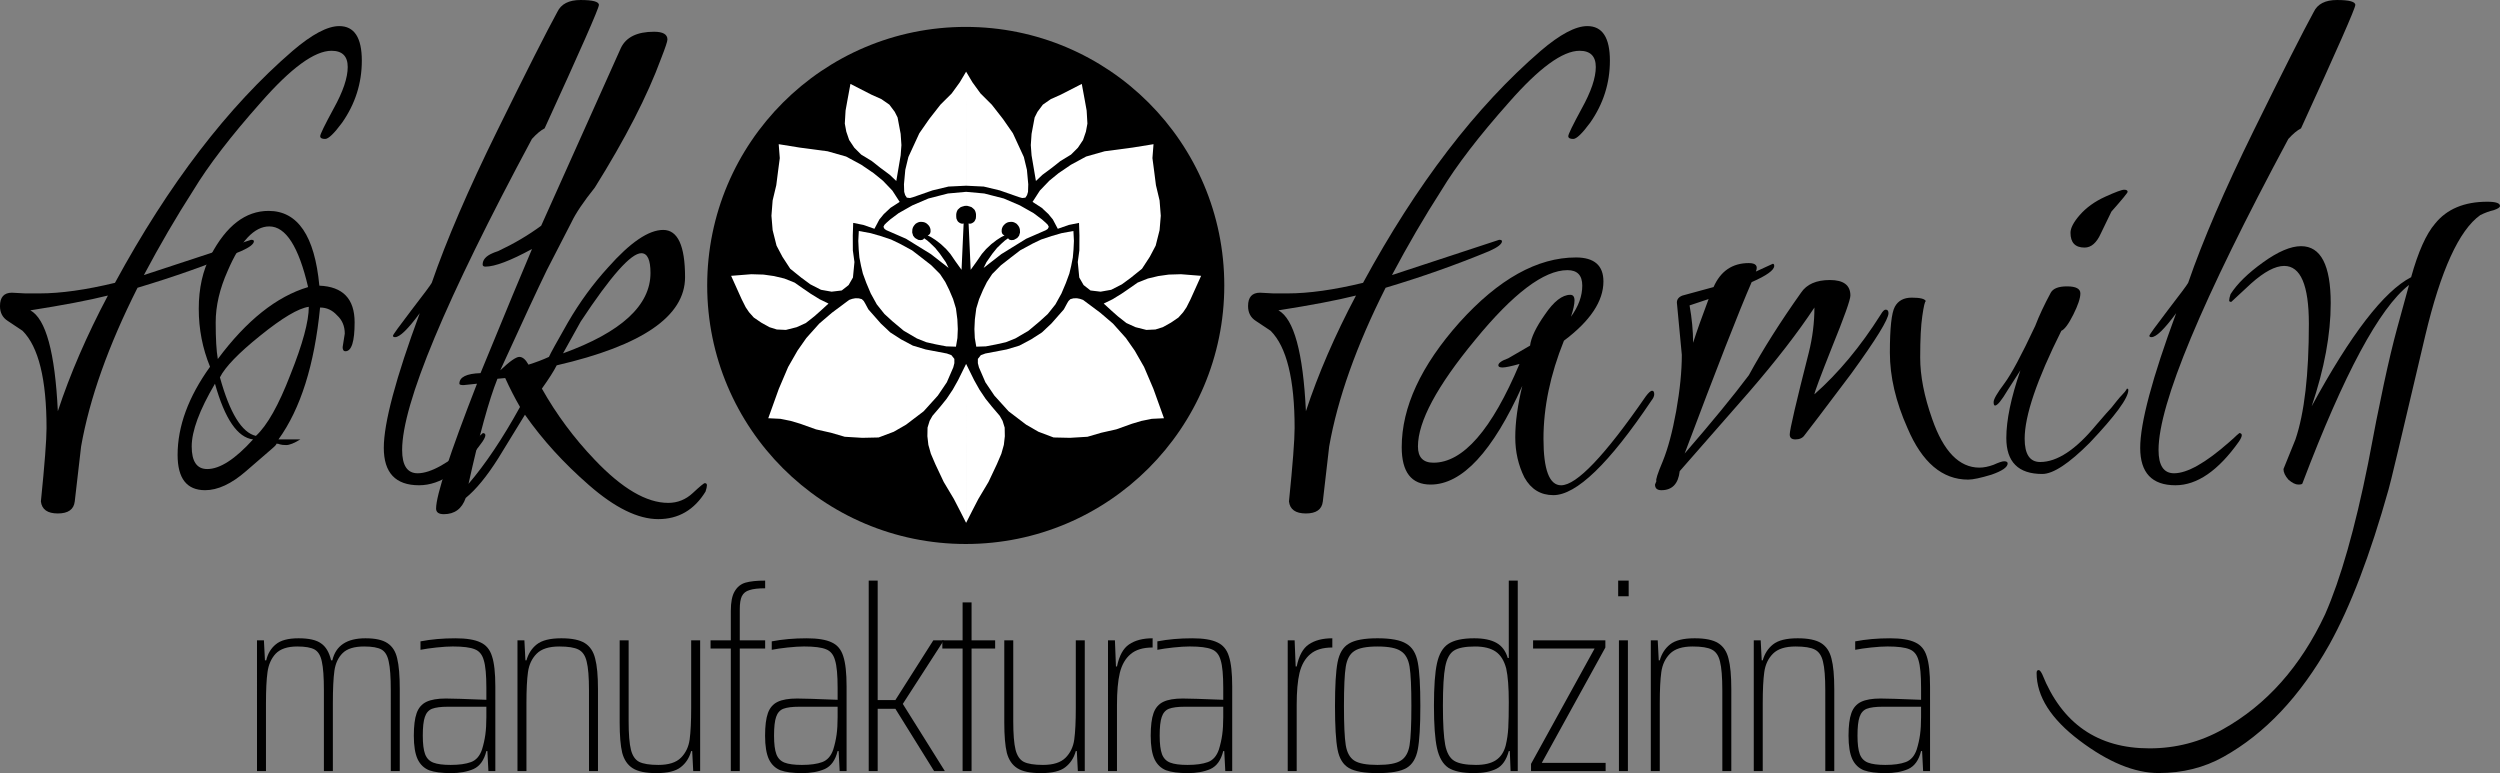 <?xml version="1.0" encoding="UTF-8" standalone="no"?>
<!-- Created with Inkscape (http://www.inkscape.org/) -->

<svg
   xmlns:dc="http://purl.org/dc/elements/1.1/"
   xmlns:cc="http://creativecommons.org/ns#"
   xmlns:rdf="http://www.w3.org/1999/02/22-rdf-syntax-ns#"
   xmlns:svg="http://www.w3.org/2000/svg"
   xmlns="http://www.w3.org/2000/svg"
   xmlns:sodipodi="http://sodipodi.sourceforge.net/DTD/sodipodi-0.dtd"
   xmlns:inkscape="http://www.inkscape.org/namespaces/inkscape"
   width="270.091mm"
   height="83.517mm"
   viewBox="0 0 270.091 83.517"
   version="1.1"
   id="svg1861"
   sodipodi:docname="logo-ruthie-big-baked.svg"
   inkscape:version="0.92.4 (5da689c313, 2019-01-14)">
  <rect x="0" y="0" width="270.091" height="83.517" fill="#808080" stroke="none"/>
  <defs
     id="defs1855">
    <inkscape:path-effect
       effect="mirror_symmetry"
       start_point="-269.05,-214.86"
       end_point="-269.05,8.735"
       center_point="-269.05,-103.063"
       id="path-effect2922"
       is_visible="true"
       mode="free"
       discard_orig_path="false"
       fuse_paths="false"
       oposite_fuse="false" />
  </defs>
  <sodipodi:namedview
     id="base"
     pagecolor="#ffffff"
     bordercolor="#666666"
     borderopacity="1.0"
     inkscape:pageopacity="0.0"
     inkscape:pageshadow="2"
     inkscape:zoom="0.90509668"
     inkscape:cx="478.77588"
     inkscape:cy="146.87175"
     inkscape:document-units="mm"
     inkscape:current-layer="layer1"
     showgrid="false"
     inkscape:window-width="1920"
     inkscape:window-height="986"
     inkscape:window-x="-11"
     inkscape:window-y="-11"
     inkscape:window-maximized="1"
     showguides="true"
     inkscape:guide-bbox="true">
    <sodipodi:guide
       position="104.449,27.034"
       orientation="1,0"
       id="guide3409"
       inkscape:locked="false" />
  </sodipodi:namedview>
  <g
     inkscape:label="Layer 1"
     inkscape:groupmode="layer"
     id="layer1"
     transform="translate(239.367,-25.432)">
    <g
       transform="matrix(0.218,0,0,0.218,-76.339,80.013)"
       id="g2268-8">
      <g
         id="g2949">
        <g
           id="g2844">
          <circle
             r="128.131"
             cy="-108.909"
             cx="-269.232"
             id="path4747-8"
             style="fill:#000000;stroke-width:0.306" />
        </g>
        <g
           inkscape:path-effect="#path-effect2922"
           id="g2920">
          <g
             transform="translate(102.054,15.119)"
             id="g2828">
            <g
               style="fill:#ffffff;stroke:none"
               id="g4719-4"
               transform="translate(-9.805,-2.467)">
              <g
                 id="g2811"
                 transform="matrix(1.25,0,0,1.25,102.581,34.196)">
                <path
                   inkscape:original-d="m -371.10373,-209.36593 -2.51595,4.23103 -3.19896,4.41112 -4.4786,4.46422 -4.42745,5.67028 -3.92594,5.65047 -4.34229,9.42133 -1.21929,5.06511 -0.52885,5.75445 0.0942,3.00112 0.3796,1.2763 0.66008,1.01425 1.2557,0.14146 1.20115,-0.33045 7.71783,-2.69565 6.34526,-1.5165 6.98348,-0.33671 z"
                   sodipodi:nodetypes="cccccccccccccccccc"
                   inkscape:connector-curvature="0"
                   id="path185-4"
                   d="m -371.104,-209.366 -2.516,4.231 -3.199,4.411 -4.479,4.464 -4.427,5.67 -3.926,5.65 -4.342,9.421 -1.219,5.065 -0.529,5.754 0.094,3.001 0.38,1.276 0.66,1.014 1.256,0.141 1.201,-0.33 7.718,-2.696 6.345,-1.516 6.983,-0.337 z m 8e-5,0 2.516,4.231 3.199,4.411 4.479,4.464 4.427,5.67 3.926,5.65 4.342,9.421 1.219,5.065 0.529,5.754 -0.094,3.001 -0.38,1.276 -0.66,1.014 -1.256,0.141 -1.201,-0.33 -7.718,-2.696 -6.345,-1.516 -6.983,-0.337 z"
                   style="fill:#ffffff;stroke:none;stroke-width:0.265px;stroke-linecap:butt;stroke-linejoin:miter;stroke-opacity:1" />
                <path
                   inkscape:original-d="m -445.40466,-180.61064 0.4307,5.51834 -0.69798,5.30607 -0.69267,5.43583 -1.44548,6.05676 -0.47247,6.06894 0.47247,5.69092 1.54925,6.14284 2.32615,4.41431 3.10254,4.75448 4.38102,3.53087 3.59538,2.6459 4.22953,2.16356 4.20805,0.74416 4.0032,-0.4755 2.73191,-2.14475 1.71718,-2.98872 0.59223,-6.14597 -0.63135,-4.62309 -0.0299,-5.94949 0.16353,-4.94175 4.0266,0.80417 4.39238,1.53444 1.96117,-3.70262 1.77528,-2.15438 2.6179,-2.44857 3.65614,-2.36224 -2.90832,-4.49314 -3.72463,-3.8885 -3.70178,-3.0162 -4.8875,-3.32495 -6.01632,-3.25697 -7.34717,-2.08842 -11.09168,-1.46999 z"
                   sodipodi:nodetypes="ccccccccccccccccccccccccccccccccccc"
                   inkscape:connector-curvature="0"
                   id="path4703-65"
                   d="m -445.405,-180.611 0.431,5.518 -0.698,5.306 -0.693,5.436 -1.445,6.057 -0.472,6.069 0.472,5.691 1.549,6.143 2.326,4.414 3.103,4.754 4.381,3.531 3.595,2.646 4.23,2.164 4.208,0.744 4.003,-0.475 2.732,-2.145 1.717,-2.989 0.592,-6.146 -0.631,-4.623 -0.03,-5.949 0.164,-4.942 4.027,0.804 4.392,1.534 1.961,-3.703 1.775,-2.154 2.618,-2.449 3.656,-2.362 -2.908,-4.493 -3.725,-3.889 -3.702,-3.016 -4.888,-3.325 -6.016,-3.257 -7.347,-2.088 -11.092,-1.47 z m 148.602,0 -0.431,5.518 0.698,5.306 0.693,5.436 1.445,6.057 0.472,6.069 -0.472,5.691 -1.549,6.143 -2.326,4.414 -3.103,4.754 -4.381,3.531 -3.595,2.646 -4.23,2.164 -4.208,0.744 -4.003,-0.475 -2.732,-2.145 -1.717,-2.989 -0.592,-6.146 0.631,-4.623 0.03,-5.949 -0.164,-4.942 -4.027,0.804 -4.392,1.534 -1.961,-3.703 -1.775,-2.154 -2.618,-2.449 -3.656,-2.362 2.908,-4.493 3.725,-3.889 3.702,-3.016 4.888,-3.325 6.016,-3.257 7.347,-2.088 11.092,-1.47 z"
                   style="fill:#ffffff;stroke:none;stroke-width:0.265px;stroke-linecap:butt;stroke-linejoin:miter;stroke-opacity:1" />
                <path
                   inkscape:original-d="m -412.44699,-119.17206 -1.20175,-0.32213 -1.34233,-0.0445 -1.26287,0.24092 -1.22106,0.42638 -6.81538,5.07812 -5.04207,4.31283 -5.11417,5.70977 -3.49791,4.996611 -3.71836,6.495982 -3.70541,8.685432 -4.17904,11.627054 4.82282,0.233795 4.1307,0.835283 3.74318,1.118878 6.21263,2.221991 5.96172,1.344893 5.46403,1.595071 6.93463,0.417274 6.49232,-0.14329 5.98756,-2.25553 4.90702,-2.829307 6.94335,-5.284762 5.61833,-6.207825 3.57463,-5.284195 2.57257,-5.941126 0.42297,-1.663804 -0.007,-1.685171 -1.17396,-1.478539 -1.78153,-0.651512 -8.41899,-1.603616 -5.06898,-1.521147 -4.68634,-2.4879 -4.26929,-2.74849 -3.7488,-3.53234 -4.94448,-5.61266 -1.30907,-2.42862 -0.52839,-0.88613 z"
                   sodipodi:nodetypes="ccccccccccccccccccccccccccccccccccccccc"
                   inkscape:connector-curvature="0"
                   id="path4705-1"
                   d="m -412.447,-119.172 -1.202,-0.322 -1.342,-0.044 -1.263,0.241 -1.221,0.426 -6.815,5.078 -5.042,4.313 -5.114,5.71 -3.498,4.997 -3.718,6.496 -3.705,8.685 -4.179,11.627 4.823,0.234 4.131,0.835 3.743,1.119 6.213,2.222 5.962,1.345 5.464,1.595 6.935,0.417 6.492,-0.143 5.988,-2.256 4.907,-2.829 6.943,-5.285 5.618,-6.208 3.575,-5.284 2.573,-5.941 0.423,-1.664 -0.007,-1.685 -1.174,-1.479 -1.782,-0.652 -8.419,-1.604 -5.069,-1.521 -4.686,-2.488 -4.269,-2.748 -3.749,-3.532 -4.944,-5.613 -1.309,-2.429 -0.528,-0.886 z m 82.687,0 1.202,-0.322 1.342,-0.044 1.263,0.241 1.221,0.426 6.815,5.078 5.042,4.313 5.114,5.71 3.498,4.997 3.718,6.496 3.705,8.685 4.179,11.627 -4.823,0.234 -4.131,0.835 -3.743,1.119 -6.213,2.222 -5.962,1.345 -5.464,1.595 -6.935,0.417 -6.492,-0.143 -5.988,-2.256 -4.907,-2.829 -6.943,-5.285 -5.618,-6.208 -3.575,-5.284 -2.573,-5.941 -0.423,-1.664 0.007,-1.685 1.174,-1.479 1.782,-0.652 8.419,-1.604 5.069,-1.521 4.686,-2.488 4.269,-2.748 3.749,-3.532 4.944,-5.613 1.309,-2.429 0.528,-0.886 z"
                   style="fill:#ffffff;stroke:none;stroke-width:0.265px;stroke-linecap:butt;stroke-linejoin:miter;stroke-opacity:1" />
              </g>
            </g>
            <path
               inkscape:original-d="m -371.10368,-85.149405 -4.00387,8.099432 -2.62252,4.673984 -3.03792,4.5318 -3.12074,3.870975 -3.8754,4.541616 -1.41937,2.502342 -1.02995,3.338449 -0.0827,4.282268 0.48365,4.270356 1.24148,4.414506 2.23302,5.207197 4.13433,8.758632 5.01965,8.413435 2.91797,5.635176 3.16242,6.2249074 z"
               style="fill:#ffffff;stroke:none;stroke-width:0.265px;stroke-linecap:butt;stroke-linejoin:miter;stroke-opacity:1"
               d="m -371.104,-85.149 -4.004,8.099 -2.623,4.674 -3.038,4.532 -3.121,3.871 -3.875,4.542 -1.419,2.502 -1.03,3.338 -0.083,4.282 0.484,4.27 1.241,4.415 2.233,5.207 4.134,8.759 5.02,8.413 2.918,5.635 3.162,6.225 z m 10e-5,0 4.004,8.099 2.623,4.674 3.038,4.532 3.121,3.871 3.875,4.542 1.419,2.502 1.03,3.338 0.083,4.282 -0.484,4.27 -1.241,4.415 -2.233,5.207 -4.134,8.759 -5.02,8.413 -2.918,5.635 -3.162,6.225 z"
               id="path4701-83"
               inkscape:connector-curvature="0"
               sodipodi:nodetypes="ccccccccccccccccc" />
            <path
               inkscape:original-d="m -487.56638,-128.79868 5.22512,11.58613 2.01023,4.00344 1.65728,2.45141 2.35275,2.63231 3.67996,2.5127 4.04413,2.25807 3.67914,1.15534 4.49931,0.20773 5.36978,-1.35812 4.5125,-2.04957 4.21514,-3.31939 3.05459,-2.70085 3.97565,-3.63487 -4.32995,-2.09921 -4.53005,-2.78514 -3.9917,-2.73578 -3.95956,-2.76928 -5.05902,-2.01437 -5.16405,-1.22697 -5.1832,-0.72917 -6.06217,-0.17954 z"
               style="fill:#ffffff;stroke:none;stroke-width:0.225px;stroke-linecap:butt;stroke-linejoin:miter;stroke-opacity:1"
               d="m -487.566,-128.799 5.225,11.586 2.01,4.003 1.657,2.451 2.353,2.632 3.68,2.513 4.044,2.258 3.679,1.155 4.499,0.208 5.37,-1.358 4.513,-2.05 4.215,-3.319 3.055,-2.701 3.976,-3.635 -4.33,-2.099 -4.53,-2.785 -3.992,-2.736 -3.96,-2.769 -5.059,-2.014 -5.164,-1.227 -5.183,-0.729 -6.062,-0.18 z m 232.925,0 -5.225,11.586 -2.01,4.003 -1.657,2.451 -2.353,2.632 -3.68,2.513 -4.044,2.258 -3.679,1.155 -4.499,0.208 -5.37,-1.358 -4.513,-2.05 -4.215,-3.319 -3.055,-2.701 -3.976,-3.635 4.33,-2.099 4.53,-2.785 3.992,-2.736 3.96,-2.769 5.059,-2.014 5.164,-1.227 5.183,-0.729 6.062,-0.18 z"
               id="path4707-2"
               inkscape:connector-curvature="0"
               sodipodi:nodetypes="ccccccccccccccccccccccc" />
            <path
               inkscape:original-d="m -428.42631,-223.90655 10.41014,5.33204 4.92688,2.20178 3.95985,2.74938 2.65879,3.55929 1.40369,2.78836 1.52343,8.12499 0.38086,5.58593 -0.38086,5.07812 -2.1582,12.69531 -3.2223,-3.05162 -4.77574,-3.54994 -4.15458,-3.2879 -5.23993,-3.1867 -3.42227,-3.42111 -2.54453,-3.81521 -1.4206,-4.1533 -0.7376,-3.9717 0.37932,-6.46066 0.89022,-4.96511 z"
               style="fill:#ffffff;stroke:none;stroke-width:0.251px;stroke-linecap:butt;stroke-linejoin:miter;stroke-opacity:1"
               d="m -428.426,-223.907 10.41,5.332 4.927,2.202 3.96,2.749 2.659,3.559 1.404,2.788 1.523,8.125 0.381,5.586 -0.381,5.078 -2.158,12.695 -3.222,-3.052 -4.776,-3.55 -4.155,-3.288 -5.24,-3.187 -3.422,-3.421 -2.545,-3.815 -1.421,-4.153 -0.738,-3.972 0.379,-6.461 0.89,-4.965 z m 114.645,0 -10.41,5.332 -4.927,2.202 -3.96,2.749 -2.659,3.559 -1.404,2.788 -1.523,8.125 -0.381,5.586 0.381,5.078 2.158,12.695 3.222,-3.052 4.776,-3.55 4.155,-3.288 5.24,-3.187 3.422,-3.421 2.545,-3.815 1.421,-4.153 0.738,-3.972 -0.379,-6.461 -0.89,-4.965 z"
               id="path4695-0"
               inkscape:connector-curvature="0"
               sodipodi:nodetypes="ccccccccccccccccccccc" />
          </g>
          <path
             inkscape:original-d="m -322.22734,-135.8974 -0.25748,4.91535 0.20606,4.26359 0.34192,3.96345 0.81192,4.1299 0.90746,3.81627 1.72658,4.70431 2.18513,5.1707 2.99013,5.418494 3.79071,4.755259 4.0898,3.721272 5.47666,4.584567 6.52565,3.821413 4.6617,1.860059 4.7863,1.071868 5.12881,0.980691 4.7705,0.152116 0.7292,-4.309016 0.18953,-4.419003 -0.22581,-4.820255 -0.69292,-5.377748 -1.39953,-4.613437 -1.94246,-4.57922 -1.92841,-3.90612 -2.63072,-3.98976 -4.3407,-4.3503 -4.79483,-3.74195 -4.71576,-3.6297 -6.17722,-3.34537 -4.24123,-2.02939 -5.18979,-1.72755 -4.89538,-1.41359 z"
             style="fill:#ffffff;stroke:none;stroke-width:0.364px;stroke-linecap:butt;stroke-linejoin:miter;stroke-opacity:1"
             d="m -322.227,-135.897 -0.257,4.915 0.206,4.264 0.342,3.963 0.812,4.13 0.907,3.816 1.727,4.704 2.185,5.171 2.99,5.418 3.791,4.755 4.09,3.721 5.477,4.585 6.526,3.821 4.662,1.86 4.786,1.072 5.129,0.981 4.771,0.152 0.729,-4.309 0.19,-4.419 -0.226,-4.82 -0.693,-5.378 -1.4,-4.613 -1.942,-4.579 -1.928,-3.906 -2.631,-3.99 -4.341,-4.35 -4.795,-3.742 -4.716,-3.63 -6.177,-3.345 -4.241,-2.029 -5.19,-1.728 -4.895,-1.414 z m 106.355,0 0.257,4.915 -0.206,4.264 -0.342,3.963 -0.812,4.13 -0.907,3.816 -1.727,4.704 -2.185,5.171 -2.99,5.418 -3.791,4.755 -4.09,3.721 -5.477,4.585 -6.526,3.821 -4.662,1.86 -4.786,1.072 -5.129,0.981 -4.771,0.152 -0.729,-4.309 -0.19,-4.419 0.226,-4.82 0.693,-5.378 1.4,-4.613 1.942,-4.579 1.928,-3.906 2.631,-3.99 4.341,-4.35 4.795,-3.742 4.716,-3.63 6.177,-3.345 4.241,-2.029 5.19,-1.728 4.895,-1.414 z"
             id="path4699-6"
             inkscape:connector-curvature="0"
             sodipodi:nodetypes="ccccccccccccccccccccccccccccccccc" />
          <g
             id="g2894"
             transform="matrix(1.1,0,0,1.1,26.905,12.561)">
            <path
               inkscape:original-d="m -371.10373,-159.56317 -6.54846,0.59938 -7.03675,1.80645 -5.78822,2.48034 -4.9481,2.79783 -3.01529,2.26236 -1.40497,1.24152 -0.70625,0.71232 -0.35251,0.72829 0.38822,0.74996 0.68085,0.45275 7.04922,3.07359 8.98627,5.54684 6.38173,4.97691 -1.00991,-2.05594 -2.18385,-3.12929 -1.64978,-2.04084 -1.64995,-1.59441 -1.15801,-1.03765 -1.1656,-0.83201 -0.2218,0.31448 -0.39642,0.25425 -0.65406,0.1082 -0.83432,-0.10106 -0.71801,-0.3993 -0.48132,-0.28941 -0.33094,-0.40202 -0.32509,-0.4044 -0.15177,-0.51065 -0.18202,-0.59197 0.0108,-0.53225 0.0449,-0.68334 0.1592,-0.56496 0.29097,-0.56657 0.31897,-0.41671 0.38989,-0.43328 0.40353,-0.25362 0.48934,-0.2505 0.46934,-0.14762 0.51328,-0.0502 0.52171,0.0332 0.51021,0.0699 0.48346,0.15121 0.53077,0.29567 0.4493,0.38571 0.39745,0.42354 0.27689,0.42291 0.20981,0.50597 0.10937,0.4162 0.0357,0.73632 -0.1089,0.59457 -0.20286,0.3642 -0.31514,0.2841 -0.41009,0.21366 1.18835,0.60019 1.65056,1.06164 1.92248,1.47743 1.89011,1.77726 1.51827,1.75259 1.86749,2.72081 2.16588,3.00592 0.75025,-16.70601 -0.36929,0.087 -0.47404,-0.0449 -0.42304,-0.16381 -0.40379,-0.2436 -0.38657,-0.33127 -0.2924,-0.47795 -0.26385,-0.64971 -0.0621,-0.77708 0.0109,-0.82055 0.16592,-0.74727 0.3352,-0.73868 0.55635,-0.53897 0.56434,-0.44606 0.64913,-0.22211 0.77345,-0.21407 0.51566,-0.0307 z"
               style="fill:#ffffff;stroke:none;stroke-width:0.265px;stroke-linecap:butt;stroke-linejoin:miter;stroke-opacity:1"
               d="m -371.104,-159.563 -6.548,0.599 -7.037,1.806 -5.788,2.48 -4.948,2.798 -3.015,2.262 -1.405,1.242 -0.706,0.712 -0.353,0.728 0.388,0.75 0.681,0.453 7.049,3.074 8.986,5.547 6.382,4.977 -1.01,-2.056 -2.184,-3.129 -1.65,-2.041 -1.65,-1.594 -1.158,-1.038 -1.166,-0.832 -0.222,0.314 -0.396,0.254 -0.654,0.108 -0.834,-0.101 -0.718,-0.399 -0.481,-0.289 -0.331,-0.402 -0.325,-0.404 -0.152,-0.511 -0.182,-0.592 0.011,-0.532 0.045,-0.683 0.159,-0.565 0.291,-0.567 0.319,-0.417 0.39,-0.433 0.404,-0.254 0.489,-0.251 0.469,-0.148 0.513,-0.05 0.522,0.033 0.51,0.07 0.483,0.151 0.531,0.296 0.449,0.386 0.397,0.424 0.277,0.423 0.21,0.506 0.109,0.416 0.036,0.736 -0.109,0.595 -0.203,0.364 -0.315,0.284 -0.41,0.214 1.188,0.6 1.651,1.062 1.922,1.477 1.89,1.777 1.518,1.753 1.867,2.721 2.166,3.006 0.75,-16.706 -0.369,0.087 -0.474,-0.045 -0.423,-0.164 -0.404,-0.244 -0.387,-0.331 -0.292,-0.478 -0.264,-0.65 -0.062,-0.777 0.011,-0.821 0.166,-0.747 0.335,-0.739 0.556,-0.539 0.564,-0.446 0.649,-0.222 0.773,-0.214 0.516,-0.031 z m 2.3e-4,0 6.548,0.599 7.037,1.806 5.788,2.48 4.948,2.798 3.015,2.262 1.405,1.242 0.706,0.712 0.353,0.728 -0.388,0.75 -0.681,0.453 -7.049,3.074 -8.986,5.547 -6.382,4.977 1.01,-2.056 2.184,-3.129 1.65,-2.041 1.65,-1.594 1.158,-1.038 1.166,-0.832 0.222,0.314 0.396,0.254 0.654,0.108 0.834,-0.101 0.718,-0.399 0.481,-0.289 0.331,-0.402 0.325,-0.404 0.152,-0.511 0.182,-0.592 -0.011,-0.532 -0.045,-0.683 -0.159,-0.565 -0.291,-0.567 -0.319,-0.417 -0.39,-0.433 -0.404,-0.254 -0.489,-0.251 -0.469,-0.148 -0.513,-0.05 -0.522,0.033 -0.51,0.07 -0.483,0.151 -0.531,0.296 -0.449,0.386 -0.397,0.424 -0.277,0.423 -0.21,0.506 -0.109,0.416 -0.036,0.736 0.109,0.595 0.203,0.364 0.315,0.284 0.41,0.214 -1.188,0.6 -1.651,1.062 -1.922,1.477 -1.89,1.777 -1.518,1.753 -1.867,2.721 -2.166,3.006 -0.75,-16.706 0.369,0.087 0.474,-0.045 0.423,-0.164 0.404,-0.244 0.387,-0.331 0.292,-0.478 0.264,-0.65 0.062,-0.777 -0.011,-0.821 -0.166,-0.747 -0.335,-0.739 -0.556,-0.539 -0.564,-0.446 -0.649,-0.222 -0.773,-0.214 -0.516,-0.031 z"
               id="path4697-0"
               inkscape:connector-curvature="0"
               sodipodi:nodetypes="ccccccccccccccccccccccccccccccccccccccccccccccccccccccccccccccccccccccccccccccc"
               transform="matrix(1.25,0,0,1.25,194.83,46.847)" />
          </g>
        </g>
      </g>
    </g>
    <g
       aria-label="folk    family"
       style="font-style:normal;font-variant:normal;font-weight:normal;font-stretch:normal;font-size:31.75px;line-height:1.25;font-family:Ruthie;-inkscape-font-specification:Ruthie;letter-spacing:0px;word-spacing:0px;fill:#000000;fill-opacity:1;stroke:none;stroke-width:0.794"
       id="text4195">
      <path
         d="m -238.071,57.055 1.448,0.076 h 1.524 q 3.429,0 8.153,-1.143 8.687,-16.002 19.202,-25.07 3.124,-2.667 5.029,-2.667 2.438,0 2.438,3.734 0,3.658 -2.134,6.706 -1.295,1.753 -1.829,1.753 -0.533,0 -0.533,-0.305 0,-0.305 1.448,-2.972 1.524,-2.743 1.524,-4.496 0,-1.753 -1.753,-1.753 -2.743,0 -7.62,5.563 -4.877,5.486 -7.315,9.525 -2.743,4.267 -5.334,9.144 l 11.582,-3.81 q 0.305,0 0.305,0.152 0,0.457 -1.372,1.067 -5.334,2.21 -11.201,3.962 -4.724,9.373 -6.096,17.145 0,0.076 -0.686,5.944 -0.152,1.295 -1.829,1.295 -1.676,0 -1.829,-1.295 0.61,-6.02 0.61,-7.925 0,-7.925 -2.591,-10.516 l -1.6,-1.067 q -0.838,-0.533 -0.838,-1.6 0,-1.448 1.295,-1.448 z m 10.363,0.305 q -3.048,0.762 -8.382,1.6 2.515,1.372 2.972,10.897 1.981,-6.02 5.41,-12.497 z"
         style="font-size:76.2px;stroke-width:0.794"
         id="path3450" />
      <path
         d="m -202.348,62.923 0.229,-1.448 q 0,-1.219 -0.838,-1.981 -0.762,-0.838 -1.829,-0.838 -0.914,9.296 -4.496,14.249 h 2.362 q -0.991,0.61 -1.524,0.61 -0.457,0 -0.686,-0.076 -0.152,-0.076 -0.381,-0.076 0.076,0.076 -0.457,0.533 -0.457,0.381 -2.819,2.438 -2.362,2.057 -4.42,2.057 -2.972,0 -2.972,-3.81 0,-4.648 3.505,-9.525 -1.219,-2.972 -1.219,-6.248 0,-3.353 1.295,-5.791 2.515,-4.801 6.248,-4.801 4.724,0 5.486,8.077 3.81,0.152 3.81,3.962 0,3.124 -0.991,3.124 -0.305,0 -0.305,-0.457 z m -7.925,-13.03 q -2.438,0 -4.496,4.801 -1.295,2.896 -1.295,5.563 0,2.667 0.229,3.962 4.648,-6.248 9.754,-7.772 -1.524,-6.553 -4.191,-6.553 z m 4.267,8.687 q -1.676,0.229 -5.258,3.124 -3.505,2.819 -4.343,4.496 1.6,5.791 3.886,6.325 1.829,-1.676 3.734,-6.629 1.981,-4.953 1.981,-7.315 z m -10.135,8.306 q -2.515,4.267 -2.515,6.782 0,2.438 1.676,2.438 2.057,0 4.953,-3.2 -2.515,-0.305 -4.115,-6.02 z"
         style="font-size:76.2px;stroke-width:0.794"
         id="path3452" />
      <path
         d="m -180.529,39.301 q -0.61,0.305 -1.372,1.143 -14.021,26.137 -14.021,33.604 0,2.515 1.676,2.515 2.134,0 5.944,-3.353 0.61,-0.533 0.838,-0.762 0.305,-0.229 0.229,-0.229 0.305,0 0.305,0.229 0,0.229 -0.305,0.686 -3.353,4.724 -6.858,4.724 -3.81,0 -3.81,-4.039 0,-4.039 3.886,-14.554 -1.905,2.591 -2.667,2.591 -0.229,0 -0.229,-0.152 0,-0.152 1.981,-2.743 2.057,-2.667 2.21,-2.972 2.362,-6.858 7.087,-16.459 4.724,-9.601 6.477,-12.802 0.61,-1.295 2.515,-1.295 1.981,0 1.981,0.533 0,0.533 -5.867,13.335 z"
         style="font-size:76.2px;stroke-width:0.794"
         id="path3454" />
      <path
         d="m -167.185,79.763 q 1.524,0 2.667,-1.067 1.143,-1.067 1.295,-1.067 0.229,0 0.229,0.229 0,0.229 -0.152,0.686 -1.829,2.972 -5.105,2.972 -3.277,0 -7.468,-3.658 -4.115,-3.581 -6.934,-7.62 l -2.896,4.724 q -1.829,2.896 -3.505,4.267 -0.61,1.753 -2.362,1.753 -0.838,0 -0.838,-0.61 0,-2.134 4.42,-13.487 l -1.448,0.152 q -0.457,0 -0.457,-0.152 0,-1.067 2.286,-1.143 4.191,-10.211 5.563,-13.411 -3.505,1.905 -5.029,1.905 -0.305,0 -0.305,-0.229 0,-0.762 1.067,-1.219 0.152,-0.076 0.61,-0.229 2.591,-1.219 4.648,-2.743 l 8.611,-19.202 q 0.838,-1.753 3.581,-1.753 1.448,0 1.448,0.838 0,0.305 -0.686,2.057 -2.21,6.02 -7.163,13.945 -1.829,2.286 -2.515,3.734 -1.143,2.21 -2.667,5.182 -1.448,2.972 -5.029,10.82 1.524,-1.448 2.057,-1.448 0.533,0 0.991,0.838 1.219,-0.381 2.21,-0.838 0.229,-0.533 2.057,-3.734 1.905,-3.277 4.343,-5.944 3.581,-4.039 5.944,-4.039 2.362,0 2.362,5.105 0,6.325 -13.868,9.525 -0.457,0.914 -1.6,2.515 2.362,4.191 5.715,7.696 4.42,4.648 7.925,4.648 z m -1.905,-24.841 q 0,-2.134 -0.991,-2.134 -1.676,0 -6.553,7.391 l -1.905,3.429 q 9.449,-3.429 9.449,-8.687 z m -14.097,14.478 q -0.838,-1.448 -1.6,-3.124 l -0.838,0.076 q -1.372,3.429 -3.124,11.354 2.743,-3.2 5.563,-8.306 z"
         style="font-size:76.2px;stroke-width:0.794"
         id="path3456" />
      <path
         d="m -103.233,57.055 1.448,0.076 h 1.524 q 3.429,0 8.153,-1.143 8.687,-16.002 19.202,-25.07 3.124,-2.667 5.029,-2.667 2.438,0 2.438,3.734 0,3.658 -2.134,6.706 -1.295,1.753 -1.829,1.753 -0.533,0 -0.533,-0.305 0,-0.305 1.448,-2.972 1.524,-2.743 1.524,-4.496 0,-1.753 -1.753,-1.753 -2.743,0 -7.62,5.563 -4.877,5.486 -7.315,9.525 -2.743,4.267 -5.334,9.144 l 11.582,-3.81 q 0.305,0 0.305,0.152 0,0.457 -1.372,1.067 -5.334,2.21 -11.201,3.962 -4.724,9.373 -6.096,17.145 0,0.076 -0.686,5.944 -0.152,1.295 -1.829,1.295 -1.676,0 -1.829,-1.295 0.61,-6.02 0.61,-7.925 0,-7.925 -2.591,-10.516 l -1.6,-1.067 q -0.838,-0.533 -0.838,-1.6 0,-1.448 1.295,-1.448 z m 10.363,0.305 q -3.048,0.762 -8.382,1.6 2.515,1.372 2.972,10.897 1.981,-6.02 5.41,-12.497 z"
         style="font-size:76.2px;stroke-width:0.794"
         id="path3458" />
      <path
         d="m -61.566,68.257 q 0.457,-0.61 0.686,-0.61 0.229,0 0.229,0.381 0,0.305 -0.305,0.686 -6.858,10.211 -10.592,10.211 -2.057,0 -3.124,-1.905 -0.991,-1.981 -0.991,-4.343 0,-2.438 0.762,-5.563 -4.801,10.668 -9.906,10.668 -3.124,0 -3.124,-4.039 0,-6.477 6.248,-13.487 6.325,-7.01 12.573,-7.01 2.972,0 2.972,2.591 0,3.2 -4.267,6.401 -2.21,5.486 -2.21,10.592 0,5.029 1.905,5.029 2.515,0 9.144,-9.601 z m -8.077,-8.611 q 1.219,-1.676 1.219,-3.353 0,-1.676 -1.6,-1.676 -3.81,0 -9.982,7.544 -6.172,7.468 -6.172,11.506 0,1.753 1.676,1.753 4.801,0 9.296,-10.668 -1.372,0.381 -1.829,0.381 -0.457,0 -0.457,-0.229 0,-0.381 1.067,-0.762 l 2.362,-1.372 q 0.152,-1.295 1.6,-3.353 1.448,-2.134 2.743,-2.134 0.457,0 0.457,0.61 0,0.61 -0.381,1.753 z"
         style="font-size:76.2px;stroke-width:0.794"
         id="path3460" />
      <path
         d="m -57.67,63.761 -0.533,-5.639 q 0,-0.533 0.61,-0.762 l 3.353,-0.914 q 1.143,-2.591 3.81,-2.591 1.143,0 0.762,0.914 l 1.829,-0.838 q 0.152,0 0.152,0.229 0,0.686 -2.438,1.753 -2.057,4.724 -7.239,18.517 4.42,-5.105 6.934,-8.458 2.286,-4.191 5.639,-8.915 0.914,-1.372 3.124,-1.372 2.21,0 2.21,1.676 0,0.686 -1.981,5.563 -1.905,4.801 -1.905,5.105 3.886,-3.429 7.163,-8.611 0.305,-0.533 0.533,-0.533 0.305,0 0.305,0.381 0,0.991 -4.039,6.553 -4.648,6.172 -5.029,6.629 -0.305,0.457 -0.991,0.457 -0.61,0 -0.61,-0.533 0,-0.762 2.057,-8.839 0.61,-2.438 0.61,-4.877 -2.667,4.039 -7.01,9.068 l -7.544,8.611 q -0.229,2.057 -1.981,2.057 -0.686,0 -0.686,-0.61 l 0.152,-0.381 q -0.152,-0.152 0.686,-2.134 0.838,-2.057 1.448,-5.41 0.61,-3.429 0.61,-6.096 z m 35.204,11.735 q 0,0.61 -1.753,1.219 -1.753,0.533 -2.515,0.533 -4.191,0 -6.553,-5.563 -1.905,-4.267 -1.905,-8.153 0,-3.962 0.533,-4.953 0.533,-0.991 1.829,-0.991 1.372,0 1.524,0.381 -0.152,0 -0.381,1.6 -0.229,1.524 -0.229,4.496 0,2.972 1.295,6.629 1.829,5.258 5.105,5.258 0.686,0 1.524,-0.305 0.838,-0.381 1.143,-0.381 0.381,0 0.381,0.229 z m -32.309,-17.755 -2.057,0.686 q 0.381,2.134 0.381,4.039 0.61,-1.905 1.676,-4.724 z"
         style="font-size:76.2px;stroke-width:0.794"
         id="path3462" />
      <path
         d="m -9.581,67.418 q 0.152,0 0.152,0.152 0,1.295 -4.191,5.715 -3.353,3.353 -5.105,3.353 -3.886,0 -3.886,-3.886 0,-2.896 1.524,-7.315 l -1.372,2.134 q -0.991,1.676 -1.372,1.676 -0.152,0 -0.152,-0.381 0,-0.457 1.143,-1.981 1.143,-1.524 3.353,-6.248 0.61,-1.6 1.676,-3.581 0.381,-0.686 1.753,-0.686 1.448,0 1.448,0.762 0,0.762 -0.762,2.286 -0.762,1.524 -1.295,1.753 -3.962,7.925 -3.962,11.659 0,2.515 1.676,2.515 2.743,0 6.02,-3.962 1.372,-1.6 1.676,-1.905 0.305,-0.381 0.61,-0.762 0.305,-0.381 0.533,-0.61 0.381,-0.381 0.533,-0.686 z M -11.943,46.692 q 1.676,-0.762 2.057,-0.762 0.381,0 0.381,0.229 0,0.152 -1.753,2.134 l -1.143,2.362 q -0.686,1.524 -1.753,1.524 -1.524,0 -1.524,-1.6 0,-0.762 0.991,-1.905 1.067,-1.219 2.743,-1.981 z"
         style="font-size:76.2px;stroke-width:0.794"
         id="path3464" />
      <path
         d="m 9.227,39.301 q -0.61,0.305 -1.372,1.143 -14.021,26.137 -14.021,33.604 0,2.515 1.676,2.515 2.134,0 5.944,-3.353 0.61,-0.533 0.838,-0.762 0.305,-0.229 0.229,-0.229 0.305,0 0.305,0.229 0,0.229 -0.305,0.686 -3.353,4.724 -6.858,4.724 -3.81,0 -3.81,-4.039 0,-4.039 3.886,-14.554 -1.905,2.591 -2.667,2.591 -0.229,0 -0.229,-0.152 0,-0.152 1.981,-2.743 2.057,-2.667 2.21,-2.972 2.362,-6.858 7.087,-16.459 4.724,-9.601 6.477,-12.802 0.61,-1.295 2.515,-1.295 1.981,0 1.981,0.533 0,0.533 -5.867,13.335 z"
         style="font-size:76.2px;stroke-width:0.794"
         id="path3466" />
      <path
         d="m 30.724,47.683 q 0,0.229 -0.686,0.457 -0.686,0.152 -1.448,0.533 -3.429,2.438 -5.944,13.03 -3.81,16.231 -3.962,16.612 -2.972,10.592 -6.401,16.764 -4.724,8.382 -11.43,12.116 -3.124,1.753 -7.01,1.753 -3.886,0 -8.534,-3.505 -4.648,-3.505 -4.648,-7.315 0,-0.305 0.229,-0.305 0.152,0 0.381,0.457 3.2,8.001 11.582,8.001 4.267,0 7.925,-2.057 7.087,-3.962 11.049,-12.421 2.515,-5.715 4.648,-16.307 1.829,-9.83 3.124,-14.554 l 1.295,-4.724 q -4.801,3.734 -11.506,21.412 0,0.152 -0.457,0.152 -0.457,0 -1.067,-0.533 -0.533,-0.61 -0.533,-1.143 l 1.295,-3.2 q 1.448,-4.267 1.448,-12.497 0,-6.248 -2.667,-6.248 -1.448,0 -3.581,1.905 l -2.134,1.981 q -0.229,0 -0.229,-0.152 0,-0.229 0.152,-0.686 1.067,-1.676 3.505,-3.429 2.438,-1.753 4.115,-1.753 3.2,0 3.2,6.172 0,5.029 -2.057,11.125 6.325,-11.659 10.744,-13.945 1.143,-4.115 2.591,-5.791 1.905,-2.362 5.639,-2.362 1.372,0 1.372,0.457 z"
         style="font-size:76.2px;stroke-width:0.794"
         id="path3468" />
    </g>
    <g
       aria-label="manufaktura rodzinna"
       style="font-style:normal;font-variant:normal;font-weight:normal;font-stretch:normal;font-size:31.75px;line-height:1.25;font-family:Ruthie;-inkscape-font-specification:Ruthie;letter-spacing:0px;word-spacing:0px;fill:#000000;fill-opacity:1;stroke:none;stroke-width:0.794"
       id="text4201">
      <path
         d="m -197.148,100.012 q 0,-2.132 -0.222,-3.102 -0.194,-0.969 -0.775,-1.302 -0.582,-0.332 -1.883,-0.332 -1.606,0 -2.326,0.72 -0.72,0.72 -0.886,1.911 -0.166,1.191 -0.166,3.517 v 7.311 h -0.969 v -8.723 q 0,-2.132 -0.222,-3.102 -0.194,-0.969 -0.775,-1.302 -0.582,-0.332 -1.883,-0.332 -1.579,0 -2.326,0.775 -0.72,0.775 -0.886,1.994 -0.166,1.191 -0.166,3.379 v 7.311 h -0.969 V 94.612 h 0.748 l 0.111,2.16 h 0.138 q 0.249,-1.08 1.025,-1.717 0.775,-0.665 2.465,-0.665 1.689,0 2.437,0.554 0.775,0.526 1.08,1.828 h 0.138 q 0.554,-2.382 3.572,-2.382 1.606,0 2.382,0.526 0.803,0.526 1.052,1.662 0.277,1.135 0.277,3.295 v 8.862 h -0.969 z"
         style="font-style:normal;font-variant:normal;font-weight:100;font-stretch:condensed;font-size:27.693px;font-family:'Saira Condensed';-inkscape-font-specification:'Saira Condensed, Thin Condensed';letter-spacing:-1.587px;stroke-width:0.794"
         id="path3411" />
      <path
         d="m -190.672,108.957 q -1.468,0 -2.326,-0.305 -0.831,-0.332 -1.246,-1.191 -0.415,-0.886 -0.415,-2.548 0,-1.579 0.305,-2.437 0.305,-0.858 1.052,-1.218 0.748,-0.36 2.105,-0.36 0.914,0 4.375,0.138 v -1.274 q 0,-2.105 -0.277,-2.991 -0.249,-0.914 -0.969,-1.191 -0.72,-0.305 -2.382,-0.305 -0.72,0 -1.772,0.111 -1.025,0.111 -1.717,0.249 V 94.723 q 1.717,-0.332 3.766,-0.332 1.8,0 2.714,0.443 0.914,0.415 1.246,1.495 0.36,1.08 0.36,3.268 v 9.139 h -0.748 l -0.111,-2.16 h -0.111 q -0.36,1.468 -1.385,1.939 -1.025,0.443 -2.465,0.443 z m 0,-0.886 q 1.357,0 2.188,-0.305 0.831,-0.305 1.191,-1.357 0.249,-0.803 0.36,-1.606 0.111,-0.803 0.111,-1.883 v -1.135 h -4.154 q -1.135,0 -1.717,0.222 -0.554,0.222 -0.775,0.886 -0.222,0.637 -0.222,2.022 0,1.329 0.249,1.994 0.249,0.665 0.886,0.914 0.637,0.249 1.883,0.249 z"
         style="font-style:normal;font-variant:normal;font-weight:100;font-stretch:condensed;font-size:27.693px;font-family:'Saira Condensed';-inkscape-font-specification:'Saira Condensed, Thin Condensed';letter-spacing:-1.587px;stroke-width:0.794"
         id="path3413" />
      <path
         d="m -175.735,100.012 q 0,-2.132 -0.249,-3.102 -0.222,-0.969 -0.886,-1.302 -0.637,-0.332 -2.077,-0.332 -1.662,0 -2.437,0.775 -0.775,0.775 -0.942,1.994 -0.166,1.191 -0.166,3.379 v 7.311 h -0.969 V 94.612 h 0.748 l 0.111,2.16 h 0.111 q 0.305,-1.08 1.108,-1.717 0.831,-0.665 2.659,-0.665 1.717,0 2.548,0.526 0.831,0.526 1.108,1.662 0.305,1.135 0.305,3.295 v 8.862 h -0.969 z"
         style="font-style:normal;font-variant:normal;font-weight:100;font-stretch:condensed;font-size:27.693px;font-family:'Saira Condensed';-inkscape-font-specification:'Saira Condensed, Thin Condensed';letter-spacing:-1.587px;stroke-width:0.794"
         id="path3415" />
      <path
         d="m -164.584,106.575 h -0.111 q -0.305,1.108 -1.135,1.745 -0.803,0.637 -2.631,0.637 -1.717,0 -2.548,-0.526 -0.831,-0.526 -1.135,-1.662 -0.277,-1.135 -0.277,-3.295 v -8.862 h 0.969 v 8.723 q 0,2.105 0.249,3.102 0.249,0.969 0.886,1.302 0.665,0.332 2.077,0.332 1.662,0 2.437,-0.775 0.775,-0.775 0.942,-1.966 0.166,-1.218 0.166,-3.406 v -7.311 h 0.969 v 14.123 h -0.748 z"
         style="font-style:normal;font-variant:normal;font-weight:100;font-stretch:condensed;font-size:27.693px;font-family:'Saira Condensed';-inkscape-font-specification:'Saira Condensed, Thin Condensed';letter-spacing:-1.587px;stroke-width:0.794"
         id="path3417" />
      <path
         d="m -160.412,95.498 h -2.188 v -0.886 h 2.188 v -3.185 q 0,-1.412 0.415,-2.105 0.415,-0.72 1.163,-0.942 0.775,-0.222 2.132,-0.222 v 0.831 q -1.108,0 -1.689,0.194 -0.582,0.166 -0.831,0.665 -0.222,0.471 -0.222,1.412 v 3.351 h 2.742 v 0.886 h -2.742 v 13.237 h -0.969 z"
         style="font-style:normal;font-variant:normal;font-weight:100;font-stretch:condensed;font-size:27.693px;font-family:'Saira Condensed';-inkscape-font-specification:'Saira Condensed, Thin Condensed';letter-spacing:-1.587px;stroke-width:0.794"
         id="path3419" />
      <path
         d="m -152.724,108.957 q -1.468,0 -2.326,-0.305 -0.831,-0.332 -1.246,-1.191 -0.415,-0.886 -0.415,-2.548 0,-1.579 0.305,-2.437 0.305,-0.858 1.052,-1.218 0.748,-0.36 2.105,-0.36 0.914,0 4.375,0.138 v -1.274 q 0,-2.105 -0.277,-2.991 -0.249,-0.914 -0.969,-1.191 -0.72,-0.305 -2.382,-0.305 -0.72,0 -1.772,0.111 -1.025,0.111 -1.717,0.249 V 94.723 q 1.717,-0.332 3.766,-0.332 1.8,0 2.714,0.443 0.914,0.415 1.246,1.495 0.36,1.08 0.36,3.268 v 9.139 h -0.748 l -0.111,-2.16 h -0.111 q -0.36,1.468 -1.385,1.939 -1.025,0.443 -2.465,0.443 z m 0,-0.886 q 1.357,0 2.188,-0.305 0.831,-0.305 1.191,-1.357 0.249,-0.803 0.36,-1.606 0.111,-0.803 0.111,-1.883 v -1.135 h -4.154 q -1.135,0 -1.717,0.222 -0.554,0.222 -0.775,0.886 -0.222,0.637 -0.222,2.022 0,1.329 0.249,1.994 0.249,0.665 0.886,0.914 0.637,0.249 1.883,0.249 z"
         style="font-style:normal;font-variant:normal;font-weight:100;font-stretch:condensed;font-size:27.693px;font-family:'Saira Condensed';-inkscape-font-specification:'Saira Condensed, Thin Condensed';letter-spacing:-1.587px;stroke-width:0.794"
         id="path3421" />
      <path
         d="m -138.452,108.735 -4.182,-6.729 h -1.911 v 6.729 h -0.969 V 88.159 h 0.969 v 12.905 h 1.911 l 4.099,-6.452 h 1.135 l -4.431,6.868 4.542,7.256 z"
         style="font-style:normal;font-variant:normal;font-weight:100;font-stretch:condensed;font-size:27.693px;font-family:'Saira Condensed';-inkscape-font-specification:'Saira Condensed, Thin Condensed';letter-spacing:-1.587px;stroke-width:0.794"
         id="path3423" />
      <path
         d="M -135.372,108.735 V 95.498 h -2.188 v -0.886 h 2.188 v -4.099 h 0.969 v 4.099 h 2.548 v 0.886 h -2.548 v 13.237 z"
         style="font-style:normal;font-variant:normal;font-weight:100;font-stretch:condensed;font-size:27.693px;font-family:'Saira Condensed';-inkscape-font-specification:'Saira Condensed, Thin Condensed';letter-spacing:-1.587px;stroke-width:0.794"
         id="path3425" />
      <path
         d="m -123.031,106.575 h -0.111 q -0.305,1.108 -1.135,1.745 -0.803,0.637 -2.631,0.637 -1.717,0 -2.548,-0.526 -0.831,-0.526 -1.135,-1.662 -0.277,-1.135 -0.277,-3.295 v -8.862 h 0.969 v 8.723 q 0,2.105 0.249,3.102 0.249,0.969 0.886,1.302 0.665,0.332 2.077,0.332 1.662,0 2.437,-0.775 0.775,-0.775 0.942,-1.966 0.166,-1.218 0.166,-3.406 v -7.311 h 0.969 v 14.123 h -0.748 z"
         style="font-style:normal;font-variant:normal;font-weight:100;font-stretch:condensed;font-size:27.693px;font-family:'Saira Condensed';-inkscape-font-specification:'Saira Condensed, Thin Condensed';letter-spacing:-1.587px;stroke-width:0.794"
         id="path3427" />
      <path
         d="m -119.662,94.612 h 0.748 l 0.111,2.825 h 0.111 q 0.36,-1.745 1.302,-2.382 0.969,-0.665 2.548,-0.665 v 0.997 q -1.551,0 -2.382,0.72 -0.831,0.692 -1.163,2.022 -0.305,1.302 -0.305,3.434 v 7.173 h -0.969 z"
         style="font-style:normal;font-variant:normal;font-weight:100;font-stretch:condensed;font-size:27.693px;font-family:'Saira Condensed';-inkscape-font-specification:'Saira Condensed, Thin Condensed';letter-spacing:-1.587px;stroke-width:0.794"
         id="path3429" />
      <path
         d="m -111.062,108.957 q -1.468,0 -2.326,-0.305 -0.831,-0.332 -1.246,-1.191 -0.415,-0.886 -0.415,-2.548 0,-1.579 0.305,-2.437 0.305,-0.858 1.052,-1.218 0.748,-0.36 2.105,-0.36 0.914,0 4.375,0.138 v -1.274 q 0,-2.105 -0.277,-2.991 -0.249,-0.914 -0.969,-1.191 -0.72,-0.305 -2.382,-0.305 -0.72,0 -1.772,0.111 -1.025,0.111 -1.717,0.249 V 94.723 q 1.717,-0.332 3.766,-0.332 1.8,0 2.714,0.443 0.914,0.415 1.246,1.495 0.36,1.08 0.36,3.268 v 9.139 h -0.748 l -0.111,-2.16 h -0.111 q -0.36,1.468 -1.385,1.939 -1.025,0.443 -2.465,0.443 z m 0,-0.886 q 1.357,0 2.188,-0.305 0.831,-0.305 1.191,-1.357 0.249,-0.803 0.36,-1.606 0.111,-0.803 0.111,-1.883 v -1.135 h -4.154 q -1.135,0 -1.717,0.222 -0.554,0.222 -0.775,0.886 -0.222,0.637 -0.222,2.022 0,1.329 0.249,1.994 0.249,0.665 0.886,0.914 0.637,0.249 1.883,0.249 z"
         style="font-style:normal;font-variant:normal;font-weight:100;font-stretch:condensed;font-size:27.693px;font-family:'Saira Condensed';-inkscape-font-specification:'Saira Condensed, Thin Condensed';letter-spacing:-1.587px;stroke-width:0.794"
         id="path3431" />
      <path
         d="m -100.247,94.612 h 0.748 l 0.111,2.825 h 0.111 q 0.36,-1.745 1.302,-2.382 0.969,-0.665 2.548,-0.665 v 0.997 q -1.551,0 -2.382,0.72 -0.831,0.692 -1.163,2.022 -0.305,1.302 -0.305,3.434 v 7.173 h -0.969 z"
         style="font-style:normal;font-variant:normal;font-weight:100;font-stretch:condensed;font-size:27.693px;font-family:'Saira Condensed';-inkscape-font-specification:'Saira Condensed, Thin Condensed';letter-spacing:-1.587px;stroke-width:0.794"
         id="path3433" />
      <path
         d="m -90.542,108.957 q -2.16,0 -3.102,-0.554 -0.942,-0.554 -1.218,-1.994 -0.277,-1.44 -0.277,-4.708 0,-3.268 0.277,-4.708 0.277,-1.468 1.218,-2.022 0.942,-0.582 3.102,-0.582 2.16,0 3.102,0.582 0.969,0.554 1.246,2.022 0.277,1.44 0.277,4.708 0,3.268 -0.277,4.708 -0.277,1.44 -1.218,1.994 -0.942,0.554 -3.129,0.554 z m 0,-0.886 q 1.8,0 2.52,-0.471 0.748,-0.471 0.942,-1.662 0.194,-1.218 0.194,-4.237 0,-3.046 -0.194,-4.237 -0.194,-1.218 -0.942,-1.689 -0.72,-0.498 -2.52,-0.498 -1.8,0 -2.52,0.498 -0.72,0.471 -0.914,1.689 -0.194,1.191 -0.194,4.237 0,3.019 0.194,4.237 0.194,1.191 0.914,1.662 0.72,0.471 2.52,0.471 z"
         style="font-style:normal;font-variant:normal;font-weight:100;font-stretch:condensed;font-size:27.693px;font-family:'Saira Condensed';-inkscape-font-specification:'Saira Condensed, Thin Condensed';letter-spacing:-1.587px;stroke-width:0.794"
         id="path3435" />
      <path
         d="m -80.101,108.957 q -1.883,0 -2.797,-0.582 -0.886,-0.609 -1.218,-2.105 -0.332,-1.495 -0.332,-4.597 0,-3.102 0.332,-4.597 0.332,-1.495 1.218,-2.077 0.914,-0.609 2.797,-0.609 1.523,0 2.409,0.498 0.886,0.498 1.218,1.634 h 0.111 v -8.363 h 0.969 v 20.576 h -0.775 l -0.083,-2.16 h -0.111 q -0.388,1.44 -1.329,1.911 -0.942,0.471 -2.409,0.471 z m 0.194,-0.886 q 1.357,0 2.132,-0.498 0.803,-0.526 1.08,-1.606 0.222,-0.914 0.277,-1.911 0.055,-1.025 0.055,-2.769 0,-2.382 -0.277,-3.628 -0.332,-1.274 -1.135,-1.828 -0.803,-0.554 -2.243,-0.554 -1.579,0 -2.271,0.443 -0.692,0.443 -0.942,1.745 -0.249,1.274 -0.249,4.209 0,2.935 0.249,4.237 0.249,1.274 0.969,1.717 0.72,0.443 2.354,0.443 z"
         style="font-style:normal;font-variant:normal;font-weight:100;font-stretch:condensed;font-size:27.693px;font-family:'Saira Condensed';-inkscape-font-specification:'Saira Condensed, Thin Condensed';letter-spacing:-1.587px;stroke-width:0.794"
         id="path3437" />
      <path
         d="m -73.96,108.735 v -0.775 l 6.868,-12.462 h -6.646 v -0.886 h 7.809 v 0.775 l -6.868,12.462 h 6.896 v 0.886 z"
         style="font-style:normal;font-variant:normal;font-weight:100;font-stretch:condensed;font-size:27.693px;font-family:'Saira Condensed';-inkscape-font-specification:'Saira Condensed, Thin Condensed';letter-spacing:-1.587px;stroke-width:0.794"
         id="path3439" />
      <path
         d="m -64.546,89.849 v -1.689 h 1.135 v 1.689 z m 0.083,18.887 V 94.612 h 0.969 v 14.123 z"
         style="font-style:normal;font-variant:normal;font-weight:100;font-stretch:condensed;font-size:27.693px;font-family:'Saira Condensed';-inkscape-font-specification:'Saira Condensed, Thin Condensed';letter-spacing:-1.587px;stroke-width:0.794"
         id="path3441" />
      <path
         d="m -53.294,100.012 q 0,-2.132 -0.249,-3.102 -0.222,-0.969 -0.886,-1.302 -0.637,-0.332 -2.077,-0.332 -1.662,0 -2.437,0.775 -0.775,0.775 -0.942,1.994 -0.166,1.191 -0.166,3.379 v 7.311 h -0.969 V 94.612 h 0.748 l 0.111,2.16 h 0.111 q 0.305,-1.08 1.108,-1.717 0.831,-0.665 2.659,-0.665 1.717,0 2.548,0.526 0.831,0.526 1.108,1.662 0.305,1.135 0.305,3.295 v 8.862 h -0.969 z"
         style="font-style:normal;font-variant:normal;font-weight:100;font-stretch:condensed;font-size:27.693px;font-family:'Saira Condensed';-inkscape-font-specification:'Saira Condensed, Thin Condensed';letter-spacing:-1.587px;stroke-width:0.794"
         id="path3443" />
      <path
         d="m -42.17,100.012 q 0,-2.132 -0.249,-3.102 -0.222,-0.969 -0.886,-1.302 -0.637,-0.332 -2.077,-0.332 -1.662,0 -2.437,0.775 -0.775,0.775 -0.942,1.994 -0.166,1.191 -0.166,3.379 v 7.311 h -0.969 V 94.612 h 0.748 l 0.111,2.16 h 0.111 q 0.305,-1.08 1.108,-1.717 0.831,-0.665 2.659,-0.665 1.717,0 2.548,0.526 0.831,0.526 1.108,1.662 0.305,1.135 0.305,3.295 v 8.862 h -0.969 z"
         style="font-style:normal;font-variant:normal;font-weight:100;font-stretch:condensed;font-size:27.693px;font-family:'Saira Condensed';-inkscape-font-specification:'Saira Condensed, Thin Condensed';letter-spacing:-1.587px;stroke-width:0.794"
         id="path3445" />
      <path
         d="m -35.672,108.957 q -1.468,0 -2.326,-0.305 -0.831,-0.332 -1.246,-1.191 -0.415,-0.886 -0.415,-2.548 0,-1.579 0.305,-2.437 0.305,-0.858 1.052,-1.218 0.748,-0.36 2.105,-0.36 0.914,0 4.376,0.138 v -1.274 q 0,-2.105 -0.277,-2.991 -0.249,-0.914 -0.969,-1.191 -0.72,-0.305 -2.382,-0.305 -0.72,0 -1.772,0.111 -1.025,0.111 -1.717,0.249 V 94.723 q 1.717,-0.332 3.766,-0.332 1.8,0 2.714,0.443 0.914,0.415 1.246,1.495 0.36,1.08 0.36,3.268 v 9.139 h -0.748 l -0.111,-2.16 h -0.111 q -0.36,1.468 -1.385,1.939 -1.025,0.443 -2.465,0.443 z m 0,-0.886 q 1.357,0 2.188,-0.305 0.831,-0.305 1.191,-1.357 0.249,-0.803 0.36,-1.606 0.111,-0.803 0.111,-1.883 v -1.135 h -4.154 q -1.135,0 -1.717,0.222 -0.554,0.222 -0.775,0.886 -0.222,0.637 -0.222,2.022 0,1.329 0.249,1.994 0.249,0.665 0.886,0.914 0.637,0.249 1.883,0.249 z"
         style="font-style:normal;font-variant:normal;font-weight:100;font-stretch:condensed;font-size:27.693px;font-family:'Saira Condensed';-inkscape-font-specification:'Saira Condensed, Thin Condensed';letter-spacing:-1.587px;stroke-width:0.794"
         id="path3447" />
    </g>
  </g>
</svg>
